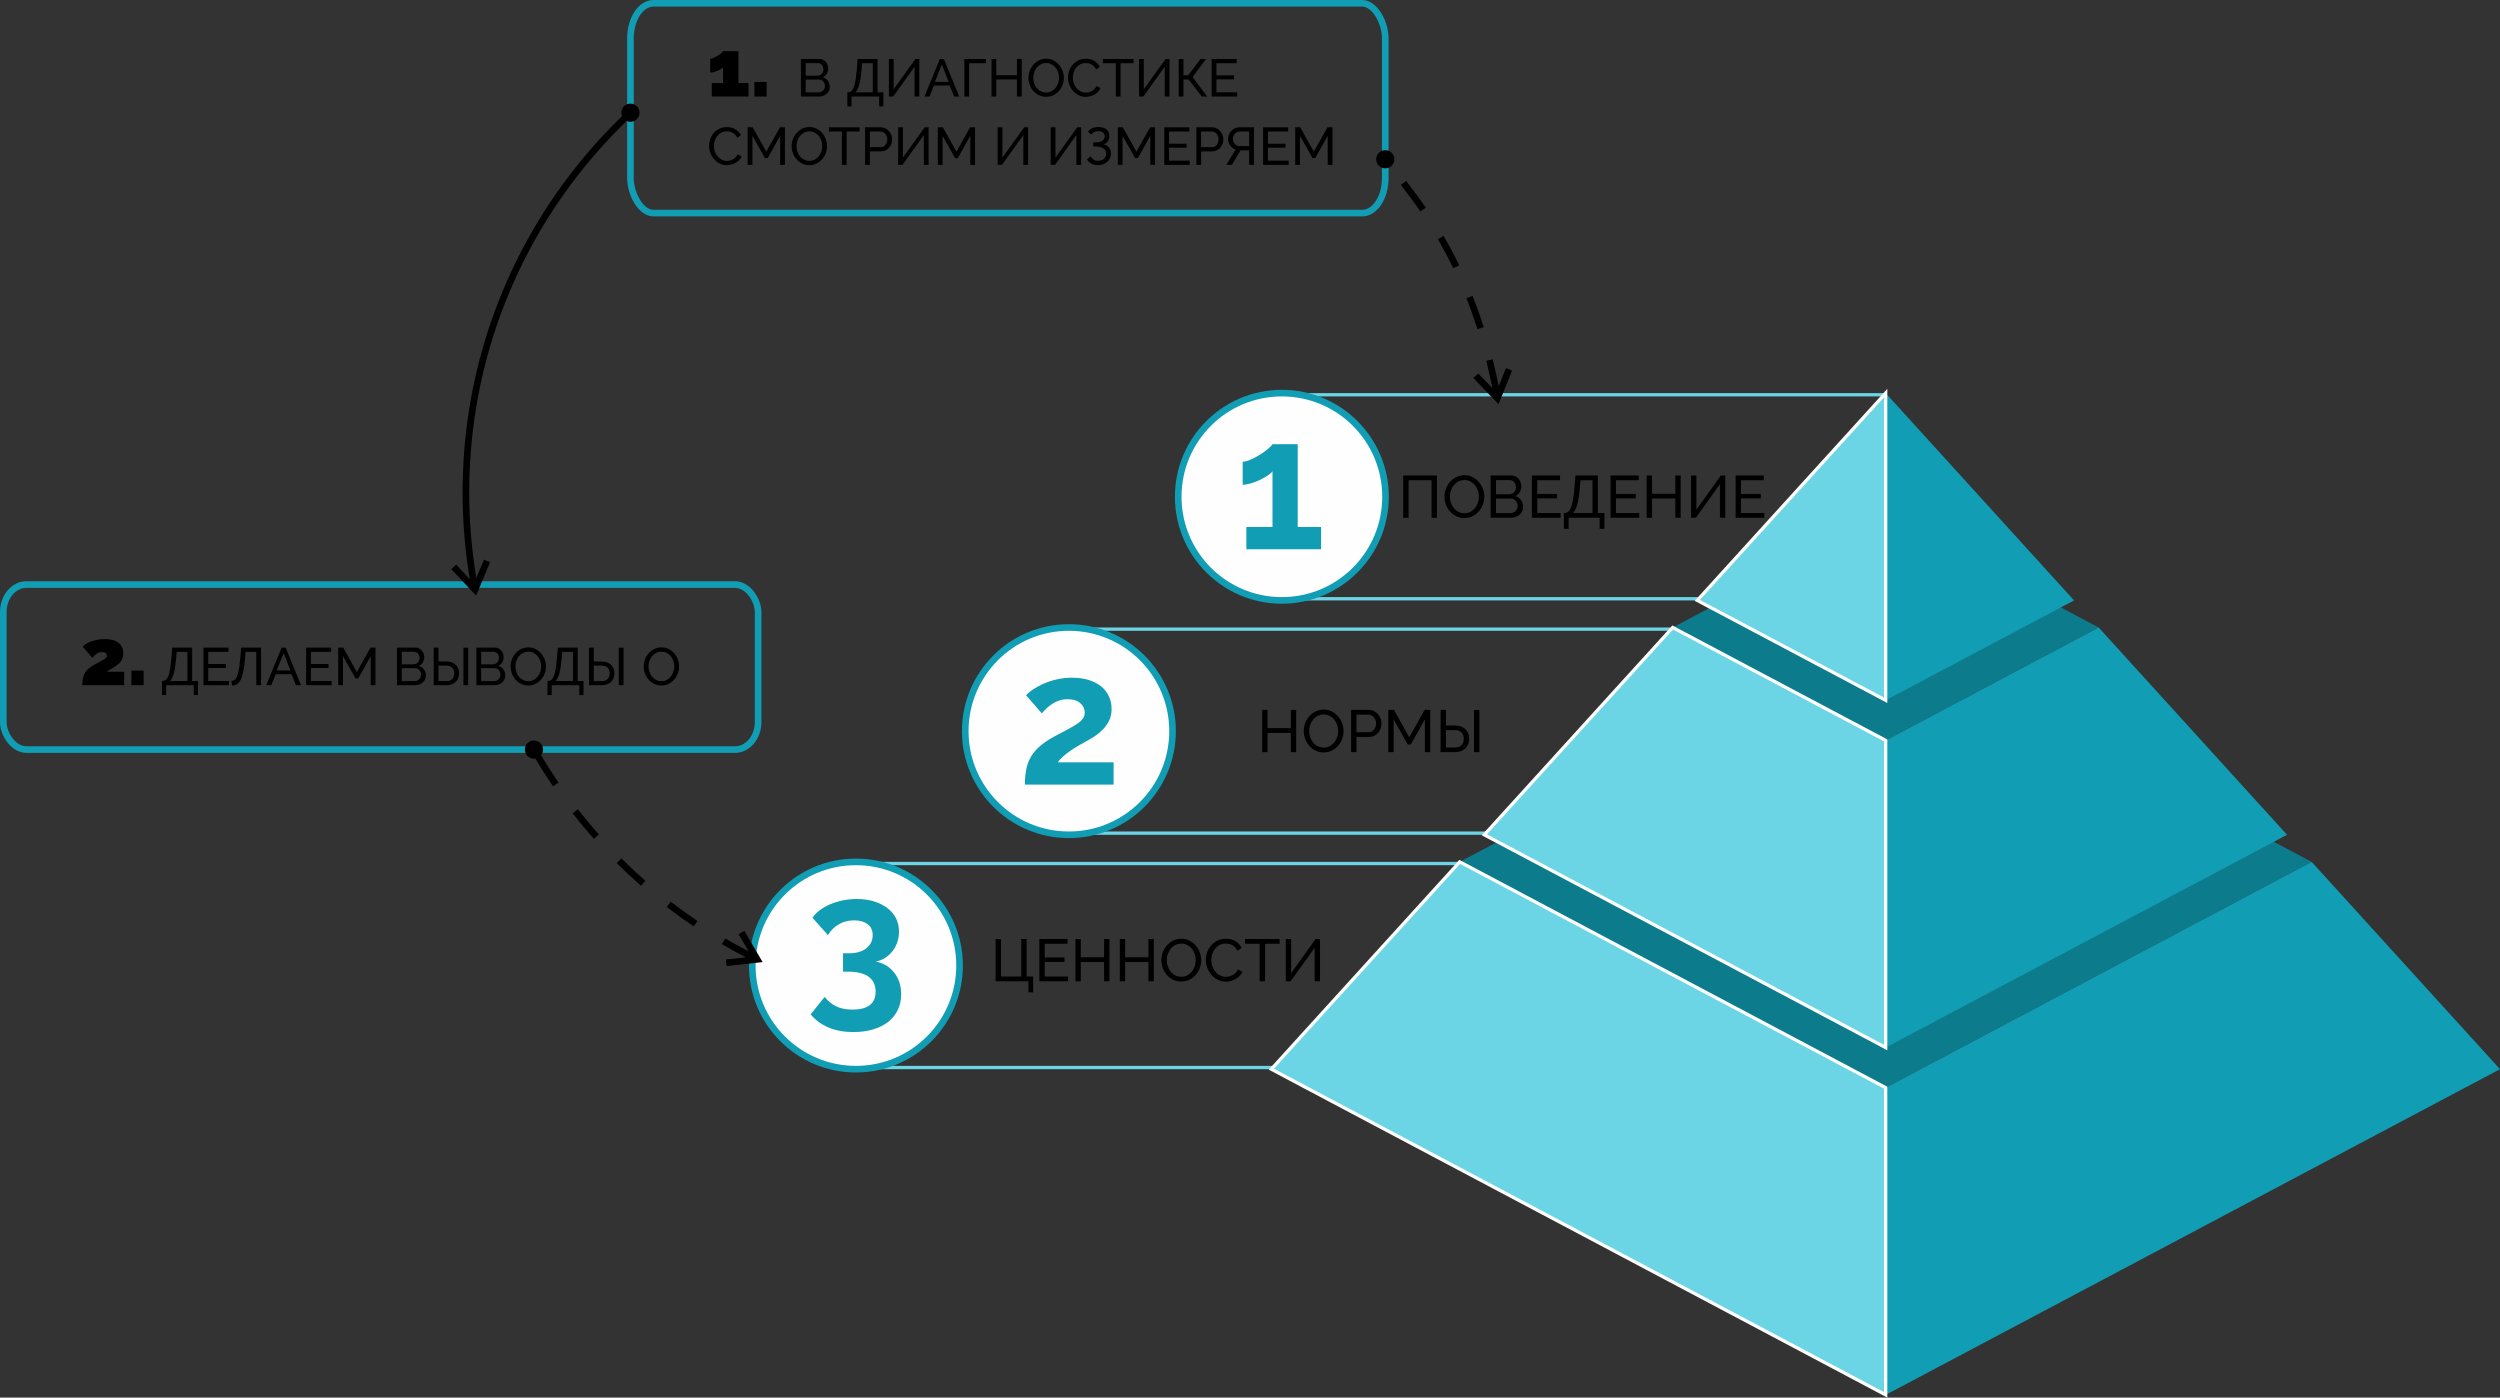 <?xml version="1.0" encoding="UTF-8"?> <svg xmlns="http://www.w3.org/2000/svg" xmlns:xlink="http://www.w3.org/1999/xlink" xmlns:xodm="http://www.corel.com/coreldraw/odm/2003" xml:space="preserve" width="533.267mm" height="298.12mm" version="1.1" style="shape-rendering:geometricPrecision; text-rendering:geometricPrecision; image-rendering:optimizeQuality; fill-rule:evenodd; clip-rule:evenodd" viewBox="0 0 409105 228708"><rect x="0" y="0" width="409105" height="228708" fill="#333333" stroke="none"/> <defs> <style type="text/css"> .str0 {stroke:#119DB4;stroke-width:1083;stroke-miterlimit:22.926} .str1 {stroke:#FEFEFE;stroke-width:541;stroke-miterlimit:22.926} .fil0 {fill:none} .fil3 {fill:#FEFEFE} .fil5 {fill:#119DB4} .fil1 {fill:#0C7B8C} .fil8 {fill:black} .fil2 {fill:#6BD5E5} .fil6 {fill:#119DB4;fill-rule:nonzero} .fil7 {fill:black;fill-rule:nonzero} .fil4 {fill:black;fill-rule:nonzero} </style> </defs> <g id="Слой_x0020_1">  <rect class="fil0 str0" x="541" y="95659" width="123519" height="27002" rx="3770" ry="4505"></rect> <polygon class="fil1" points="308575,121161 343428,102684 334613,98011 308575,111815 282537,98011 273723,102684 "></polygon> <polygon class="fil1" points="308575,177993 378280,141039 369466,136366 308575,168647 247684,136366 238870,141039 "></polygon> <g> <path class="fil2" d="M238329 141580l-97724 0 0 32840 97724 0 0 -32840zm541 -541l-98806 0 0 33923 98806 0 0 -33923z"></path> </g> <circle class="fil3 str0" cx="140064" cy="158001" r="16962"></circle> <polygon class="fil4" points="168291,160578 162922,160578 162922,153660 163799,153660 163799,159798 167122,159798 167122,153660 167998,153660 167998,159798 169070,159798 169070,162390 168291,162390 "></polygon> <polygon id="1" class="fil4" points="174780,159798 174780,160578 170083,160578 170083,153660 174692,153660 174692,154440 170960,154440 170960,156681 174205,156681 174205,157411 170960,157411 170960,159798 "></polygon> <polygon id="2" class="fil4" points="181551,153660 181551,160578 180674,160578 180674,157431 176865,157431 176865,160578 175988,160578 175988,153660 176865,153660 176865,156651 180674,156651 180674,153660 "></polygon> <polygon id="3" class="fil4" points="188810,153660 188810,160578 187933,160578 187933,157431 184123,157431 184123,160578 183246,160578 183246,153660 184123,153660 184123,156651 187933,156651 187933,153660 "></polygon> <path id="4" class="fil4" d="M193301 160627c-487,0 -930,-99 -1330,-297 -399,-198 -742,-461 -1028,-789 -286,-328 -507,-703 -663,-1125 -156,-422 -234,-854 -234,-1296 0,-461 83,-903 248,-1325 166,-422 395,-796 687,-1120 292,-325 638,-583 1038,-775 399,-192 833,-287 1301,-287 487,0 929,102 1325,307 396,205 737,473 1023,804 286,331 507,706 663,1125 156,419 234,846 234,1281 0,461 -83,903 -248,1325 -166,422 -393,794 -682,1116 -289,322 -633,578 -1033,770 -399,192 -833,287 -1301,287zm-2368 -3507c0,351 57,690 171,1018 114,328 274,619 482,872 208,253 458,455 750,604 292,149 617,224 974,224 370,0 701,-80 994,-239 292,-159 541,-367 745,-624 205,-257 360,-547 468,-872 107,-325 161,-653 161,-984 0,-351 -57,-690 -170,-1018 -114,-328 -276,-617 -487,-867 -211,-250 -461,-450 -750,-599 -289,-149 -609,-224 -960,-224 -370,0 -701,78 -994,234 -292,156 -541,360 -745,614 -205,253 -362,542 -473,867 -110,325 -166,656 -166,994z"></path> <path id="5" class="fil4" d="M197325 157070c0,-416 73,-830 219,-1242 146,-412 360,-783 643,-1111 283,-328 628,-593 1038,-794 409,-201 874,-302 1393,-302 617,0 1146,140 1588,419 442,279 770,643 984,1091l-692 448c-104,-221 -229,-406 -375,-555 -146,-149 -305,-270 -477,-360 -172,-91 -349,-156 -531,-195 -182,-39 -360,-58 -536,-58 -383,0 -723,80 -1018,239 -296,159 -544,367 -745,624 -201,257 -352,546 -453,867 -101,322 -151,645 -151,969 0,364 60,710 180,1038 120,328 287,619 502,872 214,253 468,455 760,604 292,149 611,224 955,224 182,0 369,-23 560,-68 192,-45 375,-119 550,-219 175,-101 339,-227 492,-380 153,-153 278,-336 375,-550l731 399c-110,260 -265,489 -463,687 -198,198 -422,365 -672,502 -250,136 -515,240 -794,312 -279,71 -552,107 -818,107 -474,0 -909,-104 -1306,-312 -396,-208 -739,-479 -1028,-814 -289,-334 -513,-714 -672,-1140 -159,-425 -239,-859 -239,-1301z"></path> <polygon id="6" class="fil4" points="209397,154440 207010,154440 207010,160578 206133,160578 206133,154440 203746,154440 203746,153660 209397,153660 "></polygon> <polygon id="7" class="fil4" points="211287,159243 215291,153660 216012,153660 216012,160578 215135,160578 215135,155092 211199,160578 210410,160578 210410,153660 211287,153660 "></polygon> <polygon class="fil5" points="308575,177993 378280,141039 409105,174962 308575,228258 "></polygon> <g> <path class="fil2" d="M273182 103225l-97724 0 0 32840 97724 0 0 -32840zm541 -541l-98806 0 0 33923 98806 0 0 -33923z"></path> </g> <g> <path class="fil2" d="M308034 64870l-97724 0 0 32840 97724 0 0 -32840zm541 -541l-98806 0 0 33923 98806 0 0 -33923z"></path> </g> <polygon class="fil5" points="308575,121161 343428,102684 374253,136607 308575,171426 "></polygon> <polygon class="fil5" points="308575,64329 339400,98252 308575,114594 "></polygon> <polygon class="fil4" points="212112,116164 212112,123082 211235,123082 211235,119935 207425,119935 207425,123082 206549,123082 206549,116164 207425,116164 207425,119155 211235,119155 211235,116164 "></polygon> <path id="1" class="fil4" d="M216603 123130c-487,0 -930,-99 -1330,-297 -399,-198 -742,-461 -1028,-789 -286,-328 -507,-703 -663,-1125 -156,-422 -234,-854 -234,-1296 0,-461 83,-903 248,-1325 166,-422 395,-796 687,-1120 292,-325 638,-583 1038,-775 399,-192 833,-287 1301,-287 487,0 929,102 1325,307 396,205 737,473 1023,804 286,331 507,706 663,1125 156,419 234,846 234,1281 0,461 -83,903 -248,1325 -166,422 -393,794 -682,1116 -289,322 -633,578 -1033,770 -399,192 -833,287 -1301,287zm-2368 -3507c0,351 57,690 171,1018 114,328 274,619 482,872 208,253 458,455 750,604 292,149 617,224 974,224 370,0 701,-80 994,-239 292,-159 541,-367 745,-624 205,-257 360,-547 468,-872 107,-325 161,-653 161,-984 0,-351 -57,-690 -170,-1018 -114,-328 -276,-617 -487,-867 -211,-250 -461,-450 -750,-599 -289,-149 -609,-224 -960,-224 -370,0 -701,78 -994,234 -292,156 -541,360 -745,614 -205,253 -362,542 -473,867 -110,325 -166,656 -166,994z"></path> <path id="2" class="fil4" d="M221095 123082l0 -6918 2884 0c305,0 586,63 843,190 257,127 477,296 663,507 185,211 330,448 434,711 104,263 156,531 156,804 0,286 -49,562 -146,828 -97,266 -235,503 -414,711 -179,208 -393,373 -643,497 -250,123 -528,185 -833,185l-2066 0 0 2484 -877 0zm877 -3264l2017 0c182,0 346,-37 492,-112 146,-75 271,-179 375,-312 104,-133 185,-287 244,-463 58,-175 88,-360 88,-555 0,-201 -34,-390 -102,-565 -68,-175 -159,-328 -273,-458 -114,-130 -247,-231 -399,-302 -153,-71 -313,-107 -482,-107l-1958 0 0 2874z"></path> <polygon id="3" class="fil4" points="233167,123082 233167,117733 230867,121835 230370,121835 228061,117733 228061,123082 227184,123082 227184,116164 228110,116164 230614,120656 233128,116164 234043,116164 234043,123082 "></polygon> <path id="4" class="fil4" d="M235739 116164l877 0 0 2553 1481 0c325,0 628,47 911,141 283,94 528,232 736,414 208,182 372,409 492,682 120,273 180,588 180,945 0,357 -62,672 -185,945 -123,273 -291,500 -502,682 -211,182 -458,320 -740,414 -283,94 -580,141 -892,141l-2358 0 0 -6918zm877 6158l1481 0c481,0 840,-128 1077,-385 237,-257 356,-602 356,-1038 0,-435 -123,-781 -370,-1038 -247,-257 -601,-385 -1062,-385l-1481 0 0 2845zm4599 760l0 -6908 877 0 0 6908 -877 0z"></path> <polygon class="fil4" points="229626,77809 235141,77809 235141,84727 234264,84727 234264,78588 230503,78588 230503,84727 229626,84727 "></polygon> <path id="1" class="fil4" d="M239632 84775c-487,0 -930,-99 -1330,-297 -399,-198 -742,-461 -1028,-789 -286,-328 -507,-703 -663,-1125 -156,-422 -234,-854 -234,-1296 0,-461 83,-903 248,-1325 166,-422 395,-796 687,-1120 292,-325 638,-583 1038,-775 399,-192 833,-287 1301,-287 487,0 929,102 1325,307 396,205 737,473 1023,804 286,331 507,706 663,1125 156,419 234,846 234,1281 0,461 -83,903 -248,1325 -166,422 -393,794 -682,1116 -289,322 -633,578 -1033,770 -399,192 -833,287 -1301,287zm-2368 -3507c0,351 57,690 171,1018 114,328 274,619 482,872 208,253 458,455 750,604 292,149 617,224 974,224 370,0 701,-80 994,-239 292,-159 541,-367 745,-624 205,-257 360,-547 468,-872 107,-325 161,-653 161,-984 0,-351 -57,-690 -170,-1018 -114,-328 -276,-617 -487,-867 -211,-250 -461,-450 -750,-599 -289,-149 -609,-224 -960,-224 -370,0 -701,78 -994,234 -292,156 -541,360 -745,614 -205,253 -362,542 -473,867 -110,325 -166,656 -166,994z"></path> <path id="2" class="fil4" d="M249239 82944c0,266 -54,510 -161,731 -107,221 -253,409 -438,565 -185,156 -399,276 -643,360 -244,84 -505,127 -784,127l-3283 0 0 -6918 3439 0c240,0 458,52 653,156 195,104 360,239 497,404 136,166 242,354 317,565 75,211 112,424 112,638 0,344 -86,663 -258,955 -172,292 -417,510 -736,653 396,117 710,333 940,648 231,315 346,687 346,1116zm-887 -156c0,-156 -28,-307 -83,-453 -55,-146 -130,-274 -224,-385 -94,-110 -206,-198 -336,-263 -130,-65 -273,-97 -429,-97l-2475 0 0 2377 2407 0c162,0 312,-32 448,-97 136,-65 257,-151 360,-258 104,-107 185,-232 244,-375 58,-143 88,-292 88,-448zm-3546 -4219l0 2309 2202 0c156,0 299,-31 429,-93 130,-62 242,-144 336,-248 94,-104 169,-226 224,-365 55,-140 83,-287 83,-443 0,-162 -26,-315 -78,-458 -52,-143 -122,-266 -209,-370 -88,-104 -195,-185 -322,-244 -127,-58 -261,-88 -404,-88l-2260 0z"></path> <polygon id="3" class="fil4" points="255377,83947 255377,84727 250681,84727 250681,77809 255290,77809 255290,78588 251558,78588 251558,80829 254802,80829 254802,81560 251558,81560 251558,83947 "></polygon> <path id="4" class="fil4" d="M255913 83947l88 0c136,-7 266,-31 390,-73 123,-42 237,-119 341,-229 104,-110 201,-265 292,-463 91,-198 175,-453 253,-765 78,-312 148,-690 210,-1135 62,-445 119,-973 170,-1583l156 -1890 3663 0 0 6138 1072 0 0 2592 -779 0 0 -1812 -5076 0 0 1812 -779 0 0 -2592zm4686 0l0 -5359 -1968 0 -97 1150c-97,1163 -235,2080 -414,2752 -179,672 -417,1158 -716,1457l3196 0z"></path> <polygon id="5" class="fil4" points="268257,83947 268257,84727 263561,84727 263561,77809 268170,77809 268170,78588 264438,78588 264438,80829 267683,80829 267683,81560 264438,81560 264438,83947 "></polygon> <polygon id="6" class="fil4" points="275029,77809 275029,84727 274152,84727 274152,81580 270342,81580 270342,84727 269466,84727 269466,77809 270342,77809 270342,80800 274152,80800 274152,77809 "></polygon> <polygon id="7" class="fil4" points="277601,83392 281605,77809 282326,77809 282326,84727 281450,84727 281450,79241 277513,84727 276724,84727 276724,77809 277601,77809 "></polygon> <polygon id="8" class="fil4" points="288718,83947 288718,84727 284022,84727 284022,77809 288630,77809 288630,78588 284899,78588 284899,80829 288143,80829 288143,81560 284899,81560 284899,83947 "></polygon> <circle class="fil3 str0" cx="174917" cy="119646" r="16962"></circle> <circle class="fil3 str0" cx="209769" cy="81291" r="16962"></circle> <path class="fil6" d="M143286 157353c1245,221 2254,818 3026,1792 773,974 1159,2163 1159,3568 0,944 -186,1797 -557,2560 -371,763 -893,1410 -1566,1942 -673,532 -1491,944 -2454,1235 -964,291 -2048,437 -3252,437 -1526,0 -2876,-246 -4050,-738 -1174,-492 -2153,-1210 -2936,-2153l2289 -2861c522,662 1144,1174 1867,1536 723,361 1626,542 2710,542 1225,0 2158,-241 2801,-723 642,-482 964,-1225 964,-2228 0,-1044 -371,-1847 -1114,-2409 -743,-562 -1867,-843 -3373,-843l-843 0 0 -3011 933 0c1245,0 2208,-276 2891,-828 683,-552 1024,-1260 1024,-2123 0,-823 -281,-1435 -843,-1837 -562,-401 -1295,-602 -2198,-602 -924,0 -1752,211 -2484,632 -733,422 -1330,1014 -1792,1777l-2530 -2831c301,-462 703,-878 1205,-1250 502,-371 1069,-693 1701,-964 632,-271 1320,-482 2063,-632 743,-151 1506,-226 2289,-226 1024,0 1957,130 2801,391 843,261 1571,622 2183,1084 612,462 1084,1019 1415,1671 331,652 497,1380 497,2183 0,602 -90,1174 -271,1717 -181,542 -442,1034 -783,1476 -341,442 -748,813 -1220,1114 -472,301 -989,502 -1551,602z"></path> <path class="fil6" d="M167719 128394c0,-903 70,-1722 211,-2454 141,-733 386,-1410 738,-2033 351,-622 833,-1205 1445,-1747 612,-542 1390,-1074 2334,-1596 823,-442 1551,-828 2183,-1159 632,-331 1159,-637 1581,-918 422,-281 743,-567 964,-858 221,-291 331,-627 331,-1009 0,-602 -241,-1119 -723,-1551 -482,-432 -1174,-647 -2078,-647 -482,0 -924,65 -1325,196 -401,130 -778,306 -1129,527 -351,221 -672,467 -964,738 -291,271 -557,557 -798,858l-2590 -2981c261,-281 632,-587 1114,-918 482,-331 1049,-642 1701,-934 652,-291 1375,-532 2168,-723 793,-191 1641,-286 2545,-286 1024,0 1937,126 2740,376 803,251 1481,602 2033,1054 552,452 974,994 1265,1626 291,632 437,1320 437,2063 0,703 -130,1325 -391,1867 -261,542 -592,1024 -994,1445 -402,422 -838,788 -1310,1099 -472,311 -929,587 -1370,828 -361,201 -773,432 -1235,693 -462,261 -918,547 -1370,858 -452,311 -868,632 -1250,964 -381,331 -672,657 -873,979l9124 0 0 3644 -14515 0z"></path> <path class="fil6" d="M216183 86244l0 3644 -12226 0 0 -3644 4276 0 0 -9125c-181,241 -467,487 -858,738 -391,251 -818,487 -1280,708 -462,221 -939,401 -1430,542 -492,141 -929,211 -1310,211l0 -3764c361,0 803,-115 1325,-346 522,-231 1034,-507 1536,-828 502,-321 939,-637 1310,-949 371,-311 607,-557 708,-738l4126 0 0 13551 3824 0z"></path> <path class="fil4" d="M13473 112128c0,-433 35,-814 104,-1143 69,-329 182,-626 338,-890 156,-264 357,-500 604,-708 247,-208 552,-411 916,-611 468,-251 838,-452 1111,-604 273,-152 478,-275 617,-370 139,-95 227,-175 266,-240 39,-65 58,-136 58,-214 0,-216 -69,-377 -208,-481 -139,-104 -329,-156 -572,-156 -286,0 -556,74 -812,221 -255,147 -522,385 -799,714l-1559 -1832c165,-182 377,-349 637,-500 260,-152 548,-281 864,-390 316,-108 652,-193 1007,-253 355,-61 719,-91 1091,-91 996,0 1752,206 2267,617 515,411 773,985 773,1721 0,269 -35,507 -104,715 -69,208 -162,396 -279,565 -117,169 -258,323 -422,461 -165,139 -338,269 -520,390 -216,147 -444,288 -682,422 -238,134 -474,284 -708,448l2858 0 0 2208 -6846 0z"></path> <polygon id="1" class="fil4" points="21501,112128 21501,109738 23502,109738 23502,112128 "></polygon> <path id="2" class="fil4" d="M26499 111435l78 0c121,-6 237,-27 346,-65 110,-38 211,-105 303,-204 92,-98 179,-235 260,-411 81,-176 156,-403 225,-680 69,-277 131,-613 186,-1009 55,-396 105,-865 152,-1407l139 -1680 3256 0 0 5456 953 0 0 2304 -693 0 0 -1611 -4512 0 0 1611 -693 0 0 -2304zm4166 0l0 -4763 -1749 0 -87 1022c-87,1033 -209,1849 -368,2447 -159,598 -371,1029 -637,1295l2841 0z"></path> <polygon id="3" class="fil4" points="37471,111435 37471,112128 33297,112128 33297,105979 37393,105979 37393,106672 34076,106672 34076,108664 36960,108664 36960,109313 34076,109313 34076,111435 "></polygon> <path id="4" class="fil4" d="M40104 107694c-69,797 -156,1478 -260,2044 -104,566 -240,1031 -407,1394 -167,364 -368,631 -602,801 -234,170 -515,255 -844,255l-139 -753c121,-6 237,-27 346,-65 110,-38 211,-105 303,-204 92,-98 179,-235 260,-411 81,-176 156,-403 225,-680 69,-277 131,-613 186,-1009 55,-396 105,-865 152,-1407l139 -1680 3256 0 0 6149 -779 0 0 -5456 -1749 0 -87 1022z"></path> <path id="5" class="fil4" d="M46089 105979l658 0 2512 6149 -831 0 -728 -1801 -2581 0 -719 1801 -831 0 2520 -6149zm1438 3741l-1109 -2841 -1143 2841 2252 0z"></path> <polygon id="6" class="fil4" points="54273,111435 54273,112128 50098,112128 50098,105979 54195,105979 54195,106672 50878,106672 50878,108664 53762,108664 53762,109313 50878,109313 50878,111435 "></polygon> <polygon id="7" class="fil4" points="60664,112128 60664,107373 58620,111019 58179,111019 56126,107373 56126,112128 55347,112128 55347,105979 56169,105979 58395,109972 60630,105979 61444,105979 61444,112128 "></polygon> <path id="8" class="fil4" d="M69688 110543c0,237 -48,453 -143,650 -95,196 -225,364 -390,502 -164,139 -355,245 -572,320 -217,75 -449,113 -697,113l-2919 0 0 -6149 3057 0c214,0 407,46 580,139 173,92 320,212 442,359 121,147 215,315 281,502 66,188 100,377 100,567 0,306 -76,589 -229,849 -153,260 -371,453 -654,580 352,104 631,296 836,576 205,280 307,611 307,992zm-788 -139c0,-139 -25,-273 -74,-403 -49,-130 -116,-244 -199,-342 -84,-98 -183,-176 -299,-234 -115,-58 -242,-87 -381,-87l-2200 0 0 2113 2139 0c144,0 277,-29 398,-87 121,-58 228,-134 320,-230 92,-95 165,-206 216,-333 52,-127 78,-260 78,-398zm-3152 -3750l0 2053 1957 0c139,0 266,-27 381,-82 115,-55 215,-128 299,-221 84,-92 150,-201 199,-325 49,-124 74,-255 74,-394 0,-144 -23,-280 -69,-407 -46,-127 -108,-237 -186,-329 -78,-92 -173,-165 -286,-216 -113,-52 -232,-78 -359,-78l-2009 0z"></path> <path id="9" class="fil4" d="M70970 105979l779 0 0 2269 1316 0c289,0 559,42 810,126 251,84 469,206 654,368 185,162 330,364 437,606 107,243 160,523 160,840 0,318 -55,598 -165,840 -110,243 -258,445 -446,606 -188,162 -407,284 -658,368 -251,84 -515,126 -792,126l-2096 0 0 -6149zm779 5473l1316 0c427,0 746,-114 957,-342 211,-228 316,-536 316,-922 0,-387 -110,-694 -329,-922 -219,-228 -534,-342 -944,-342l-1316 0 0 2529zm4088 675l0 -6140 779 0 0 6140 -779 0z"></path> <path id="10" class="fil4" d="M82679 110543c0,237 -48,453 -143,650 -95,196 -225,364 -390,502 -164,139 -355,245 -572,320 -217,75 -449,113 -697,113l-2919 0 0 -6149 3057 0c214,0 407,46 580,139 173,92 320,212 442,359 121,147 215,315 281,502 66,188 100,377 100,567 0,306 -76,589 -229,849 -153,260 -371,453 -654,580 352,104 631,296 836,576 205,280 307,611 307,992zm-788 -139c0,-139 -25,-273 -74,-403 -49,-130 -116,-244 -199,-342 -84,-98 -183,-176 -299,-234 -115,-58 -242,-87 -381,-87l-2200 0 0 2113 2139 0c144,0 277,-29 398,-87 121,-58 228,-134 320,-230 92,-95 165,-206 216,-333 52,-127 78,-260 78,-398zm-3152 -3750l0 2053 1957 0c139,0 266,-27 381,-82 115,-55 215,-128 299,-221 84,-92 150,-201 199,-325 49,-124 74,-255 74,-394 0,-144 -23,-280 -69,-407 -46,-127 -108,-237 -186,-329 -78,-92 -173,-165 -286,-216 -113,-52 -232,-78 -359,-78l-2009 0z"></path> <path id="11" class="fil4" d="M86446 112171c-433,0 -827,-88 -1182,-264 -355,-176 -660,-410 -914,-701 -254,-292 -450,-625 -589,-1000 -139,-375 -208,-759 -208,-1152 0,-410 74,-803 221,-1178 147,-375 351,-707 611,-996 260,-289 567,-518 922,-688 355,-170 740,-256 1156,-256 433,0 826,91 1178,273 352,182 655,420 909,715 254,294 450,628 589,1000 139,372 208,752 208,1139 0,410 -74,803 -221,1178 -147,375 -349,706 -606,992 -257,286 -563,514 -918,684 -355,170 -740,255 -1156,255zm-2104 -3118c0,312 51,614 152,905 101,292 244,550 429,775 185,225 407,404 667,537 260,133 549,199 866,199 329,0 624,-71 883,-212 260,-141 481,-326 663,-554 182,-228 320,-486 416,-775 95,-289 143,-580 143,-875 0,-312 -50,-613 -152,-905 -101,-292 -245,-549 -433,-771 -188,-222 -410,-400 -667,-533 -257,-133 -541,-199 -853,-199 -329,0 -624,69 -883,208 -260,139 -481,320 -663,546 -182,225 -322,482 -420,771 -98,289 -147,583 -147,883z"></path> <path id="12" class="fil4" d="M89590 111435l78 0c121,-6 237,-27 346,-65 110,-38 211,-105 303,-204 92,-98 179,-235 260,-411 81,-176 156,-403 225,-680 69,-277 131,-613 186,-1009 55,-396 105,-865 152,-1407l139 -1680 3256 0 0 5456 953 0 0 2304 -693 0 0 -1611 -4512 0 0 1611 -693 0 0 -2304zm4166 0l0 -4763 -1749 0 -87 1022c-87,1033 -209,1849 -368,2447 -159,598 -371,1029 -637,1295l2841 0z"></path> <path id="13" class="fil4" d="M96389 105979l779 0 0 2269 1316 0c289,0 559,42 810,126 251,84 469,206 654,368 185,162 330,364 437,606 107,243 160,523 160,840 0,318 -55,598 -165,840 -110,243 -258,445 -446,606 -188,162 -407,284 -658,368 -251,84 -515,126 -792,126l-2096 0 0 -6149zm779 5473l1316 0c427,0 746,-114 957,-342 211,-228 316,-536 316,-922 0,-387 -110,-694 -329,-922 -219,-228 -534,-342 -944,-342l-1316 0 0 2529zm4088 675l0 -6140 779 0 0 6140 -779 0z"></path> <path id="14" class="fil4" d="M108228 112171c-433,0 -827,-88 -1182,-264 -355,-176 -660,-410 -914,-701 -254,-292 -450,-625 -589,-1000 -139,-375 -208,-759 -208,-1152 0,-410 74,-803 221,-1178 147,-375 351,-707 611,-996 260,-289 567,-518 922,-688 355,-170 740,-256 1156,-256 433,0 826,91 1178,273 352,182 655,420 909,715 254,294 450,628 589,1000 139,372 208,752 208,1139 0,410 -74,803 -221,1178 -147,375 -349,706 -606,992 -257,286 -563,514 -918,684 -355,170 -740,255 -1156,255zm-2104 -3118c0,312 51,614 152,905 101,292 244,550 429,775 185,225 407,404 667,537 260,133 549,199 866,199 329,0 624,-71 883,-212 260,-141 481,-326 663,-554 182,-228 320,-486 416,-775 95,-289 143,-580 143,-875 0,-312 -50,-613 -152,-905 -101,-292 -245,-549 -433,-771 -188,-222 -410,-400 -667,-533 -257,-133 -541,-199 -853,-199 -329,0 -624,69 -883,208 -260,139 -481,320 -663,546 -182,225 -322,482 -420,771 -98,289 -147,583 -147,883z"></path> <rect class="fil0 str0" x="103168" y="541" width="123519" height="34332" rx="3770" ry="5728"></rect> <path class="fil4" d="M122491 13591l0 2208 -6015 0 0 -2208 1845 0 0 -2585c-78,104 -199,206 -364,305 -165,100 -349,193 -552,279 -204,87 -409,156 -617,208 -208,52 -394,78 -559,78l0 -2260c121,0 290,-45 507,-136 216,-91 433,-199 649,-325 217,-126 414,-260 591,-403 178,-143 292,-266 344,-370l2520 0 0 5209 1650 0z"></path> <polygon id="1" class="fil4" points="123453,15800 123453,13409 125453,13409 125453,15800 "></polygon> <path id="2" class="fil4" d="M135785 14215c0,237 -48,453 -143,650 -95,196 -225,364 -390,502 -164,139 -355,245 -572,320 -217,75 -449,113 -697,113l-2919 0 0 -6149 3057 0c214,0 407,46 580,139 173,92 320,212 442,359 121,147 215,315 281,502 66,188 100,377 100,567 0,306 -76,589 -229,849 -153,260 -371,453 -654,580 352,104 631,296 836,576 205,280 307,611 307,992zm-788 -139c0,-139 -25,-273 -74,-403 -49,-130 -116,-244 -199,-342 -84,-98 -183,-176 -299,-234 -115,-58 -242,-87 -381,-87l-2200 0 0 2113 2139 0c144,0 277,-29 398,-87 121,-58 228,-134 320,-230 92,-95 165,-206 216,-333 52,-127 78,-260 78,-398zm-3152 -3750l0 2053 1957 0c139,0 266,-27 381,-82 115,-55 215,-128 299,-221 84,-92 150,-201 199,-325 49,-124 74,-255 74,-394 0,-144 -23,-280 -69,-407 -46,-127 -108,-237 -186,-329 -78,-92 -173,-165 -286,-216 -113,-52 -232,-78 -359,-78l-2009 0z"></path> <path id="3" class="fil4" d="M138660 15107l78 0c121,-6 237,-27 346,-65 110,-38 211,-105 303,-204 92,-98 179,-235 260,-411 81,-176 156,-403 225,-680 69,-277 131,-613 186,-1009 55,-396 105,-865 152,-1407l139 -1680 3256 0 0 5456 953 0 0 2304 -693 0 0 -1611 -4512 0 0 1611 -693 0 0 -2304zm4166 0l0 -4763 -1749 0 -87 1022c-87,1033 -209,1849 -368,2447 -159,598 -371,1029 -637,1295l2841 0z"></path> <polygon id="4" class="fil4" points="146238,14613 149798,9651 150439,9651 150439,15800 149659,15800 149659,10924 146160,15800 145459,15800 145459,9651 146238,9651 "></polygon> <path id="5" class="fil4" d="M153799 9651l658 0 2512 6149 -831 0 -728 -1801 -2581 0 -719 1801 -831 0 2520 -6149zm1438 3741l-1109 -2841 -1143 2841 2252 0z"></path> <polygon id="6" class="fil4" points="161351,10344 158588,10344 158588,15800 157809,15800 157809,9651 161351,9651 "></polygon> <polygon id="7" class="fil4" points="167197,9651 167197,15800 166417,15800 166417,13002 163031,13002 163031,15800 162252,15800 162252,9651 163031,9651 163031,12310 166417,12310 166417,9651 "></polygon> <path id="8" class="fil4" d="M171189 15843c-433,0 -827,-88 -1182,-264 -355,-176 -660,-410 -914,-701 -254,-292 -450,-625 -589,-1000 -139,-375 -208,-759 -208,-1152 0,-410 74,-803 221,-1178 147,-375 351,-707 611,-996 260,-289 567,-518 922,-688 355,-170 740,-256 1156,-256 433,0 826,91 1178,273 352,182 655,420 909,715 254,294 450,628 589,1000 139,372 208,752 208,1139 0,410 -74,803 -221,1178 -147,375 -349,706 -606,992 -257,286 -563,514 -918,684 -355,170 -740,255 -1156,255zm-2104 -3118c0,312 51,614 152,905 101,292 244,550 429,775 185,225 407,404 667,537 260,133 549,199 866,199 329,0 624,-71 883,-212 260,-141 481,-326 663,-554 182,-228 320,-486 416,-775 95,-289 143,-580 143,-875 0,-312 -50,-613 -152,-905 -101,-292 -245,-549 -433,-771 -188,-222 -410,-400 -667,-533 -257,-133 -541,-199 -853,-199 -329,0 -624,69 -883,208 -260,139 -481,320 -663,546 -182,225 -322,482 -420,771 -98,289 -147,583 -147,883z"></path> <path id="9" class="fil4" d="M174766 12682c0,-370 65,-738 195,-1104 130,-367 320,-696 572,-987 251,-292 559,-527 922,-706 364,-179 777,-269 1238,-269 549,0 1019,124 1412,372 393,248 684,572 875,970l-615 398c-92,-196 -204,-361 -333,-494 -130,-133 -271,-240 -424,-320 -153,-81 -310,-139 -472,-173 -162,-35 -320,-52 -476,-52 -341,0 -642,71 -905,212 -263,141 -484,326 -663,554 -179,228 -313,485 -403,771 -89,286 -134,573 -134,862 0,323 53,631 160,922 107,292 255,550 446,775 190,225 416,404 675,537 260,133 543,199 849,199 162,0 328,-20 498,-61 170,-40 333,-105 489,-195 156,-89 302,-202 437,-338 136,-136 247,-299 333,-489l649 355c-98,231 -235,434 -411,611 -176,176 -375,325 -598,446 -222,121 -458,214 -706,277 -248,63 -491,95 -727,95 -421,0 -808,-92 -1160,-277 -352,-185 -657,-426 -914,-723 -257,-297 -456,-635 -598,-1013 -141,-378 -212,-764 -212,-1156z"></path> <polygon id="10" class="fil4" points="185496,10344 183374,10344 183374,15800 182595,15800 182595,10344 180473,10344 180473,9651 185496,9651 "></polygon> <polygon id="11" class="fil4" points="187176,14613 190736,9651 191377,9651 191377,15800 190597,15800 190597,10924 187098,15800 186397,15800 186397,9651 187176,9651 "></polygon> <polygon id="12" class="fil4" points="193663,12327 194442,12327 196460,9651 197352,9651 195161,12621 197552,15800 196660,15800 194529,13020 193663,13020 193663,15800 192884,15800 192884,9651 193663,9651 "></polygon> <polygon id="13" class="fil4" points="202453,15107 202453,15800 198279,15800 198279,9651 202376,9651 202376,10344 199059,10344 199059,12335 201942,12335 201942,12985 199059,12985 199059,15107 "></polygon> <path id="14" class="fil4" d="M116035 23863c0,-370 65,-738 195,-1104 130,-367 320,-696 572,-987 251,-292 559,-527 922,-706 364,-179 777,-269 1238,-269 549,0 1019,124 1412,372 393,248 684,572 875,970l-615 398c-92,-196 -204,-361 -333,-494 -130,-133 -271,-240 -424,-320 -153,-81 -310,-139 -472,-173 -162,-35 -320,-52 -476,-52 -341,0 -642,71 -905,212 -263,141 -484,326 -663,554 -179,228 -313,485 -403,771 -89,286 -134,573 -134,862 0,323 53,631 160,922 107,292 255,550 446,775 190,225 416,404 675,537 260,133 543,199 849,199 162,0 328,-20 498,-61 170,-40 333,-105 489,-195 156,-89 302,-202 437,-338 136,-136 247,-299 333,-489l649 355c-98,231 -235,434 -411,611 -176,176 -375,325 -598,446 -222,121 -458,214 -706,277 -248,63 -491,95 -727,95 -421,0 -808,-92 -1160,-277 -352,-185 -657,-426 -914,-723 -257,-297 -456,-635 -598,-1013 -141,-378 -212,-764 -212,-1156z"></path> <polygon id="15" class="fil4" points="127666,26980 127666,22226 125622,25872 125180,25872 123128,22226 123128,26980 122348,26980 122348,20831 123171,20831 125397,24824 127631,20831 128445,20831 128445,26980 "></polygon> <path id="16" class="fil4" d="M132438 27024c-433,0 -827,-88 -1182,-264 -355,-176 -660,-410 -914,-701 -254,-292 -450,-625 -589,-1000 -139,-375 -208,-759 -208,-1152 0,-410 74,-803 221,-1178 147,-375 351,-707 611,-996 260,-289 567,-518 922,-688 355,-170 740,-256 1156,-256 433,0 826,91 1178,273 352,182 655,420 909,715 254,294 450,628 589,1000 139,372 208,752 208,1139 0,410 -74,803 -221,1178 -147,375 -349,706 -606,992 -257,286 -563,514 -918,684 -355,170 -740,255 -1156,255zm-2104 -3118c0,312 51,614 152,905 101,292 244,550 429,775 185,225 407,404 667,537 260,133 549,199 866,199 329,0 624,-71 883,-212 260,-141 481,-326 663,-554 182,-228 320,-486 416,-775 95,-289 143,-580 143,-875 0,-312 -50,-613 -152,-905 -101,-292 -245,-549 -433,-771 -188,-222 -410,-400 -667,-533 -257,-133 -541,-199 -853,-199 -329,0 -624,69 -883,208 -260,139 -481,320 -663,546 -182,225 -322,482 -420,771 -98,289 -147,583 -147,883z"></path> <polygon id="17" class="fil4" points="140665,21524 138543,21524 138543,26980 137764,26980 137764,21524 135642,21524 135642,20831 140665,20831 "></polygon> <path id="18" class="fil4" d="M141566 26980l0 -6149 2563 0c271,0 521,56 749,169 228,113 424,263 589,450 165,188 293,398 385,632 92,234 139,472 139,715 0,254 -43,499 -130,736 -87,237 -209,447 -368,632 -159,185 -349,332 -572,442 -222,110 -469,165 -740,165l-1836 0 0 2208 -779 0zm779 -2901l1793 0c162,0 307,-33 437,-100 130,-66 241,-159 333,-277 92,-118 165,-256 217,-411 52,-156 78,-320 78,-494 0,-179 -30,-346 -91,-502 -61,-156 -141,-292 -243,-407 -101,-115 -219,-205 -355,-268 -136,-64 -279,-95 -429,-95l-1741 0 0 2555z"></path> <polygon id="19" class="fil4" points="147758,25794 151318,20831 151959,20831 151959,26980 151179,26980 151179,22104 147680,26980 146979,26980 146979,20831 147758,20831 "></polygon> <polygon id="20" class="fil4" points="158783,26980 158783,22226 156739,25872 156297,25872 154245,22226 154245,26980 153465,26980 153465,20831 154288,20831 156514,24824 158748,20831 159562,20831 159562,26980 "></polygon> <polygon id="21" class="fil4" points="164040,25794 167599,20831 168240,20831 168240,26980 167461,26980 167461,22104 163962,26980 163260,26980 163260,20831 164040,20831 "></polygon> <polygon id="22" class="fil4" points="172718,25794 176277,20831 176918,20831 176918,26980 176139,26980 176139,22104 172640,26980 171938,26980 171938,20831 172718,20831 "></polygon> <path id="23" class="fil4" d="M178035 21559c196,-260 429,-453 697,-580 268,-127 602,-191 1000,-191 572,0 1015,124 1329,372 315,248 472,609 472,1083 0,352 -87,654 -260,905 -173,251 -416,414 -728,489 381,46 687,199 918,459 231,260 346,598 346,1013 0,277 -53,533 -160,766 -107,234 -255,436 -446,606 -191,170 -416,303 -676,398 -260,95 -543,143 -849,143 -410,0 -774,-84 -1091,-251 -318,-167 -560,-404 -727,-710l624 -459c133,219 297,393 494,520 196,127 442,191 736,191 190,0 365,-29 524,-87 159,-58 296,-137 411,-238 115,-101 206,-222 273,-364 66,-141 100,-296 100,-463 0,-364 -146,-651 -437,-862 -292,-211 -697,-316 -1217,-316l-468 0 0 -693 468 0c433,0 774,-87 1022,-260 248,-173 372,-416 372,-728 0,-283 -97,-494 -290,-632 -193,-139 -437,-208 -732,-208 -260,0 -494,50 -701,152 -208,101 -369,244 -485,429l-520 -485z"></path> <polygon id="24" class="fil4" points="188237,26980 188237,22226 186193,25872 185752,25872 183699,22226 183699,26980 182920,26980 182920,20831 183743,20831 185968,24824 188203,20831 189017,20831 189017,26980 "></polygon> <polygon id="25" class="fil4" points="194698,26288 194698,26980 190524,26980 190524,20831 194620,20831 194620,21524 191303,21524 191303,23516 194187,23516 194187,24166 191303,24166 191303,26288 "></polygon> <path id="26" class="fil4" d="M195772 26980l0 -6149 2563 0c271,0 521,56 749,169 228,113 424,263 589,450 165,188 293,398 385,632 92,234 139,472 139,715 0,254 -43,499 -130,736 -87,237 -209,447 -368,632 -159,185 -349,332 -572,442 -222,110 -469,165 -740,165l-1836 0 0 2208 -779 0zm779 -2901l1793 0c162,0 307,-33 437,-100 130,-66 241,-159 333,-277 92,-118 165,-256 217,-411 52,-156 78,-320 78,-494 0,-179 -30,-346 -91,-502 -61,-156 -141,-292 -243,-407 -101,-115 -219,-205 -355,-268 -136,-64 -279,-95 -429,-95l-1741 0 0 2555z"></path> <path id="27" class="fil4" d="M204415 26980l0 -2382 -1420 0 -1412 2382 -909 0 1524 -2494c-179,-64 -345,-154 -498,-273 -153,-118 -284,-255 -394,-411 -110,-156 -195,-326 -255,-511 -61,-185 -91,-378 -91,-580 0,-231 46,-459 139,-684 92,-225 221,-426 385,-602 165,-176 361,-319 589,-429 228,-110 478,-165 749,-165l2373 0 0 6149 -779 0zm0 -5456l-1550 0c-150,0 -293,32 -429,95 -136,64 -254,149 -355,255 -101,107 -182,232 -243,377 -61,144 -91,297 -91,459 0,156 26,306 78,450 52,144 124,271 216,381 92,110 204,198 333,264 130,66 276,100 437,100l1602 0 0 -2382z"></path> <polygon id="28" class="fil4" points="210876,26288 210876,26980 206701,26980 206701,20831 210798,20831 210798,21524 207481,21524 207481,23516 210365,23516 210365,24166 207481,24166 207481,26288 "></polygon> <polygon id="29" class="fil4" points="217267,26980 217267,22226 215223,25872 214782,25872 212729,22226 212729,26980 211950,26980 211950,20831 212773,20831 214998,24824 217233,20831 218047,20831 218047,26980 "></polygon> <path class="fil7" d="M77332 96855l-3479 -3716 790 -740 2236 2388c-82,-491 -160,-982 -234,-1474 -634,-4232 -940,-8486 -945,-12764 1,-385 3,-769 8,-1154 35,-2387 163,-4749 387,-7125 210,-2153 495,-4277 860,-6409 415,-2378 921,-4717 1530,-7053 538,-2044 1143,-4049 1826,-6049 802,-2326 1691,-4597 2685,-6848 918,-2067 1908,-4082 2983,-6073 1118,-2058 2306,-4053 3583,-6016 1229,-1878 2517,-3693 3884,-5473 1424,-1844 2906,-3616 4470,-5342 1567,-1721 3187,-3366 4883,-4960l740 790c-772,725 -1528,1461 -2274,2212 -1741,1762 -3390,3579 -4976,5481 -1300,1568 -2534,3166 -3723,4819 -1290,1805 -2500,3642 -3651,5540 -1242,2062 -2387,4153 -3454,6310 -988,2012 -1890,4040 -2722,6121 -731,1845 -1393,3699 -1997,5589 -658,2082 -1233,4169 -1734,6294 -458,1969 -844,3937 -1166,5934 -334,2115 -588,4220 -768,6354 -191,2355 -287,4697 -291,7060 -6,4686 386,9404 1159,14030l1261 -2998 998 420 -2298 5463 -570 -609z"></path> <path class="fil7" d="M123968 157532l-5060 555 -118 -1076 3251 -357c-1321,-680 -2629,-1403 -3910,-2154l546 -935c1260,738 2540,1442 3836,2114l-1642 -2807 934 -547 2993 5115 -830 91zm-36391 -33448c922,1562 1899,3098 2921,4597l894 -611c-1009,-1478 -1974,-2998 -2883,-4538l-931 552zm6127 9000c1117,1434 2274,2828 3478,4190l810 -718c-1189,-1346 -2331,-2722 -3435,-4139l-853 666zm7214 8153c1287,1281 2614,2522 3979,3718l713 -815c-1348,-1184 -2658,-2406 -3929,-3672l-763 768zm8186 7178c1442,1109 2909,2167 4416,3186l605 -898c-1488,-1004 -2939,-2052 -4362,-3147l-659 859z"></path> <path class="fil7" d="M233314 33989c-1022,-1501 -2102,-2963 -3221,-4393l-852 668c1105,1411 2170,2854 3179,4335l894 -611zm8189 27496l-390 375 4110 4271 2223 -5493 -1004 -406 -1194 2951c-290,-1473 -618,-2944 -977,-4400l-1051 260c366,1479 698,2976 990,4474l-2317 -2408 -390 375zm1297 -7946c-546,-1732 -1154,-3448 -1822,-5137l-1006 400c661,1660 1259,3360 1796,5064l1032 -327zm-4014 -10128c-792,-1633 -1647,-3245 -2562,-4813l-935 546c900,1549 1742,3129 2524,4741l973 -473z"></path> <circle class="fil8" cx="103168" cy="18442" r="1487"></circle> <circle class="fil8" cx="226687" cy="26061" r="1487"></circle> <circle class="fil8" cx="87376" cy="122660" r="1487"></circle> <polygon class="fil2 str1" points="308575,121161 273723,102684 242898,136607 308575,171426 "></polygon> <polygon class="fil2 str1" points="308575,177993 238871,141039 208046,174962 308575,228258 "></polygon> <polygon class="fil2 str1" points="308575,64329 277750,98252 308575,114594 "></polygon> </g> </svg> 